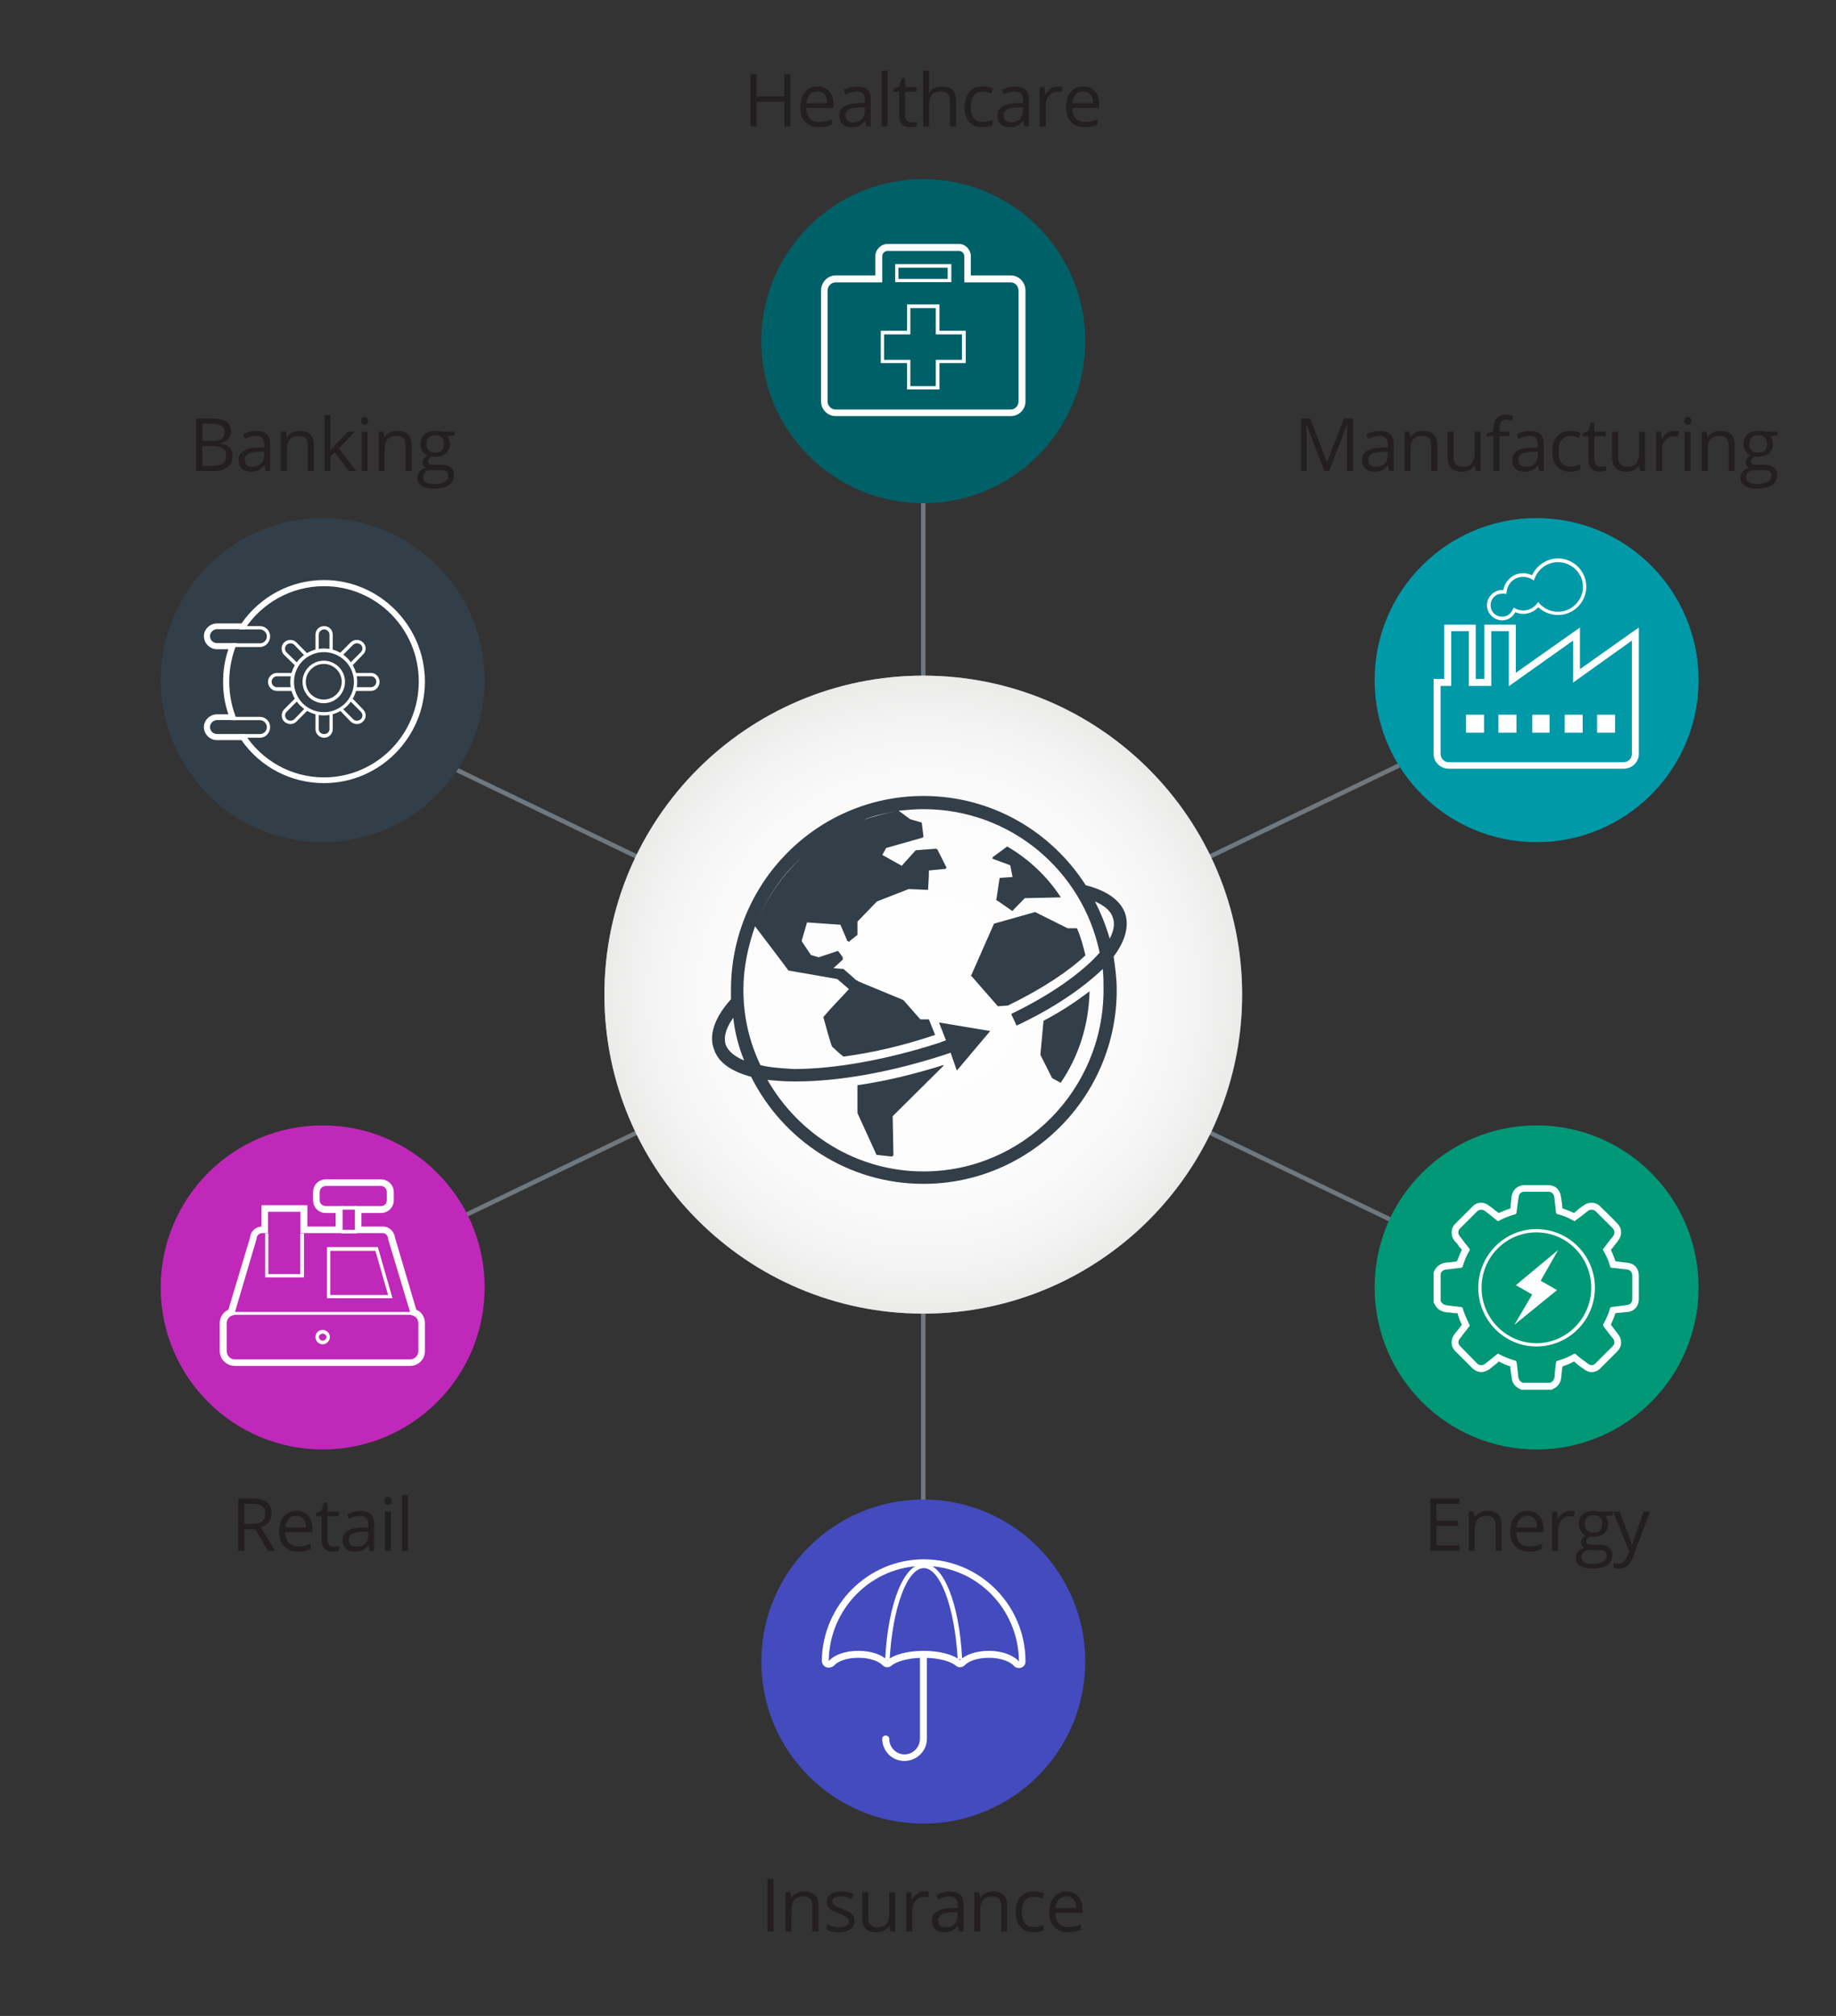 <?xml version="1.0" encoding="UTF-8"?>
<svg id="base_artwork" data-name="base artwork" xmlns="http://www.w3.org/2000/svg" xmlns:xlink="http://www.w3.org/1999/xlink" viewBox="0 0 410 450">
  <rect x="0" y="0" width="410" height="450" fill="#333333" stroke="none"/>
  <defs>
    <style>
      .cls-1, .cls-2, .cls-3, .cls-4, .cls-5, .cls-6, .cls-7, .cls-8, .cls-9 {
        stroke-width: 0px;
      }

      .cls-1, .cls-2, .cls-3, .cls-4, .cls-5, .cls-7, .cls-8, .cls-9 {
        fill-rule: evenodd;
      }

      .cls-1, .cls-10 {
        fill: #fff;
      }

      .cls-2 {
        fill: url(#radial-gradient);
        opacity: .5;
      }

      .cls-3 {
        fill: #323e48;
      }

      .cls-10 {
        stroke: #6f787f;
        stroke-miterlimit: 10;
      }

      .cls-4 {
        fill: #009877;
      }

      .cls-5 {
        fill: #c028b9;
      }

      .cls-6 {
        fill: #231f20;
      }

      .cls-7 {
        fill: #0099a8;
      }

      .cls-8 {
        fill: #434bbe;
      }

      .cls-9 {
        fill: #006068;
      }
    </style>
    <radialGradient id="radial-gradient" cx="206.175" cy="222.024" fx="206.175" fy="222.024" r="71.205" gradientUnits="userSpaceOnUse">
      <stop offset="0" stop-color="#fff"/>
      <stop offset=".466" stop-color="#fcfcfc"/>
      <stop offset=".687" stop-color="#f6f5f5"/>
      <stop offset=".856" stop-color="#eae9e8"/>
      <stop offset=".999" stop-color="#d9d8d6"/>
      <stop offset="1" stop-color="#d9d8d6"/>
    </radialGradient>
  </defs>
  <g>
    <line class="cls-10" x1="206.175" y1="101.62" x2="206.175" y2="342.428"/>
    <line class="cls-10" x1="101.901" y1="171.822" x2="310.448" y2="272.226"/>
    <line class="cls-10" x1="101.901" y1="272.226" x2="312.399" y2="170.883"/>
  </g>
  <g>
    <path class="cls-6" d="M54.566,341.326v4.872h-1.362v-11.715h3.213c1.438,0,2.499.275,3.186.825.687.551,1.029,1.379,1.029,2.484,0,1.549-.785,2.596-2.355,3.141l3.181,5.265h-1.61l-2.836-4.872h-2.444ZM54.566,340.156h1.867c.961,0,1.666-.19,2.115-.572.448-.382.673-.955.673-1.719,0-.774-.229-1.333-.685-1.675-.457-.342-1.19-.513-2.2-.513h-1.771v4.479Z"/>
    <path class="cls-6" d="M66.529,346.358c-1.298,0-2.322-.396-3.073-1.186-.75-.791-1.125-1.889-1.125-3.293,0-1.416.348-2.54,1.045-3.374.697-.833,1.634-1.25,2.809-1.25,1.101,0,1.972.362,2.612,1.086s.962,1.679.962,2.864v.842h-6.05c.026,1.031.287,1.813.781,2.348s1.189.801,2.087.801c.945,0,1.881-.197,2.805-.593v1.187c-.47.202-.915.348-1.334.437-.42.088-.926.132-1.519.132ZM66.169,338.37c-.705,0-1.268.229-1.687.688-.42.46-.667,1.096-.741,1.907h4.591c0-.839-.187-1.48-.561-1.927s-.908-.669-1.603-.669Z"/>
    <path class="cls-6" d="M74.535,345.26c.234,0,.462-.018.681-.052.219-.035.393-.071.521-.108v1.018c-.144.069-.356.127-.637.172-.28.046-.533.068-.757.068-1.699,0-2.548-.895-2.548-2.685v-5.224h-1.259v-.642l1.259-.553.561-1.875h.77v2.035h2.548v1.034h-2.548v5.168c0,.529.125.935.376,1.218s.596.425,1.034.425Z"/>
    <path class="cls-6" d="M82.564,346.198l-.265-1.25h-.063c-.438.55-.875.923-1.311,1.118-.436.194-.979.292-1.63.292-.871,0-1.554-.225-2.048-.673-.494-.449-.741-1.087-.741-1.915,0-1.773,1.419-2.703,4.255-2.788l1.49-.049v-.545c0-.688-.148-1.197-.444-1.526-.297-.328-.771-.492-1.423-.492-.731,0-1.56.224-2.483.673l-.409-1.018c.434-.235.907-.419,1.423-.553s1.032-.2,1.551-.2c1.047,0,1.822.232,2.327.696.505.465.757,1.21.757,2.236v5.993h-.985ZM79.559,345.26c.828,0,1.479-.227,1.951-.681s.709-1.09.709-1.907v-.793l-1.33.056c-1.058.037-1.82.201-2.287.493-.468.291-.701.743-.701,1.357,0,.481.146.847.437,1.098.291.252.698.377,1.222.377Z"/>
    <path class="cls-6" d="M85.849,335.036c0-.304.075-.527.225-.669s.337-.212.561-.212c.214,0,.398.072.553.216.155.145.232.366.232.665,0,.3-.077.522-.232.67-.154.146-.339.22-.553.22-.224,0-.411-.073-.561-.22-.149-.147-.225-.37-.225-.67ZM87.291,346.198h-1.33v-8.782h1.33v8.782Z"/>
    <path class="cls-6" d="M91.113,346.198h-1.33v-12.468h1.33v12.468Z"/>
  </g>
  <g>
    <path class="cls-6" d="M171.367,431.16v-11.715h1.362v11.715h-1.362Z"/>
    <path class="cls-6" d="M181.424,431.16v-5.681c0-.716-.163-1.25-.489-1.603-.325-.353-.836-.529-1.53-.529-.919,0-1.592.248-2.019.745-.428.497-.642,1.317-.642,2.46v4.607h-1.33v-8.782h1.082l.216,1.202h.064c.272-.433.654-.768,1.146-1.006.491-.237,1.039-.356,1.643-.356,1.058,0,1.854.256,2.388.766s.802,1.326.802,2.447v5.729h-1.33Z"/>
    <path class="cls-6" d="M190.823,428.764c0,.817-.305,1.447-.913,1.891-.609.443-1.464.665-2.564.665-1.165,0-2.072-.185-2.725-.553v-1.234c.422.214.875.383,1.358.505.483.123.949.185,1.398.185.694,0,1.229-.11,1.603-.332s.561-.56.561-1.014c0-.342-.148-.635-.444-.878-.297-.243-.875-.53-1.735-.861-.816-.305-1.397-.57-1.742-.797-.345-.228-.602-.485-.77-.773s-.252-.633-.252-1.034c0-.715.291-1.28.873-1.694s1.381-.621,2.396-.621c.946,0,1.87.192,2.772.577l-.473,1.082c-.881-.363-1.68-.545-2.396-.545-.631,0-1.105.099-1.427.296-.32.198-.48.471-.48.817,0,.235.061.436.181.602.12.165.313.323.581.473.267.149.779.365,1.538.648,1.042.38,1.745.762,2.111,1.146.366.384.549.868.549,1.45Z"/>
    <path class="cls-6" d="M193.908,422.378v5.697c0,.716.163,1.25.489,1.603.325.353.836.529,1.53.529.918,0,1.59-.251,2.015-.754.425-.502.638-1.321.638-2.46v-4.615h1.33v8.782h-1.098l-.192-1.178h-.072c-.272.433-.65.764-1.134.993s-1.035.345-1.655.345c-1.068,0-1.868-.254-2.399-.761-.531-.508-.797-1.319-.797-2.437v-5.745h1.346Z"/>
    <path class="cls-6" d="M206.409,422.217c.39,0,.739.032,1.049.097l-.184,1.233c-.363-.08-.685-.12-.962-.12-.71,0-1.318.289-1.823.865-.504.577-.757,1.296-.757,2.155v4.712h-1.33v-8.782h1.098l.152,1.627h.064c.325-.571.718-1.013,1.178-1.322.459-.31.964-.465,1.515-.465Z"/>
    <path class="cls-6" d="M214.173,431.16l-.265-1.25h-.063c-.438.55-.875.923-1.311,1.118-.436.194-.979.292-1.63.292-.871,0-1.554-.225-2.048-.673-.494-.449-.741-1.087-.741-1.915,0-1.773,1.419-2.703,4.255-2.788l1.49-.049v-.545c0-.688-.148-1.197-.444-1.526-.297-.328-.771-.492-1.423-.492-.731,0-1.56.224-2.483.673l-.409-1.018c.434-.235.907-.419,1.423-.553s1.032-.2,1.551-.2c1.047,0,1.822.232,2.327.696.505.465.757,1.21.757,2.236v5.993h-.985ZM211.168,430.222c.828,0,1.479-.227,1.951-.681s.709-1.09.709-1.907v-.793l-1.33.056c-1.058.037-1.82.201-2.287.493-.468.291-.701.743-.701,1.357,0,.481.146.847.437,1.098.291.252.698.377,1.222.377Z"/>
    <path class="cls-6" d="M223.58,431.16v-5.681c0-.716-.163-1.25-.489-1.603-.325-.353-.836-.529-1.53-.529-.919,0-1.592.248-2.019.745-.428.497-.642,1.317-.642,2.46v4.607h-1.33v-8.782h1.082l.216,1.202h.064c.272-.433.654-.768,1.146-1.006.491-.237,1.039-.356,1.643-.356,1.058,0,1.854.256,2.388.766s.802,1.326.802,2.447v5.729h-1.33Z"/>
    <path class="cls-6" d="M230.823,431.32c-1.271,0-2.256-.392-2.953-1.174s-1.045-1.89-1.045-3.321c0-1.469.354-2.604,1.062-3.405.707-.802,1.716-1.202,3.024-1.202.422,0,.844.046,1.267.137.422.091.753.197.993.32l-.409,1.13c-.293-.117-.614-.215-.961-.293-.348-.077-.654-.116-.922-.116-1.784,0-2.676,1.138-2.676,3.414,0,1.079.218,1.906.653,2.483.435.577,1.08.865,1.935.865.731,0,1.482-.157,2.252-.473v1.178c-.588.305-1.328.457-2.22.457Z"/>
    <path class="cls-6" d="M238.508,431.32c-1.298,0-2.322-.396-3.073-1.186-.75-.791-1.125-1.889-1.125-3.293,0-1.416.348-2.54,1.045-3.374.697-.833,1.634-1.25,2.809-1.25,1.101,0,1.972.362,2.612,1.086s.962,1.679.962,2.864v.842h-6.05c.026,1.031.287,1.813.781,2.348s1.189.801,2.087.801c.945,0,1.881-.197,2.805-.593v1.187c-.47.202-.915.348-1.334.437-.42.088-.926.132-1.519.132ZM238.148,423.332c-.705,0-1.268.229-1.687.688-.42.46-.667,1.096-.741,1.907h4.591c0-.839-.187-1.48-.561-1.927s-.908-.669-1.603-.669Z"/>
  </g>
  <g>
    <path class="cls-6" d="M325.919,346.198h-6.53v-11.715h6.53v1.21h-5.168v3.774h4.855v1.202h-4.855v4.311h5.168v1.218Z"/>
    <path class="cls-6" d="M333.996,346.198v-5.681c0-.716-.163-1.25-.489-1.603-.325-.353-.836-.529-1.53-.529-.919,0-1.592.248-2.019.745-.428.497-.642,1.317-.642,2.46v4.607h-1.33v-8.782h1.082l.216,1.202h.064c.272-.433.654-.768,1.146-1.006.491-.237,1.039-.356,1.643-.356,1.058,0,1.854.256,2.388.766s.802,1.326.802,2.447v5.729h-1.33Z"/>
    <path class="cls-6" d="M341.441,346.358c-1.298,0-2.322-.396-3.073-1.186-.75-.791-1.125-1.889-1.125-3.293,0-1.416.348-2.54,1.045-3.374.697-.833,1.634-1.25,2.809-1.25,1.101,0,1.972.362,2.612,1.086s.962,1.679.962,2.864v.842h-6.05c.026,1.031.287,1.813.781,2.348s1.189.801,2.087.801c.945,0,1.881-.197,2.805-.593v1.187c-.47.202-.915.348-1.334.437-.42.088-.926.132-1.519.132ZM341.08,338.37c-.705,0-1.268.229-1.687.688-.42.46-.667,1.096-.741,1.907h4.591c0-.839-.187-1.48-.561-1.927s-.908-.669-1.603-.669Z"/>
    <path class="cls-6" d="M350.616,337.256c.39,0,.739.032,1.049.097l-.184,1.233c-.363-.08-.685-.12-.962-.12-.71,0-1.318.289-1.823.865-.504.577-.757,1.296-.757,2.155v4.712h-1.33v-8.782h1.098l.152,1.627h.064c.325-.571.718-1.013,1.178-1.322.459-.31.964-.465,1.515-.465Z"/>
    <path class="cls-6" d="M360.167,337.416v.842l-1.627.192c.149.187.283.432.401.733.117.302.176.642.176,1.021,0,.859-.294,1.546-.881,2.059-.588.513-1.395.77-2.42.77-.262,0-.508-.021-.737-.064-.566.3-.85.676-.85,1.13,0,.24.099.418.297.533.197.115.536.172,1.018.172h1.554c.951,0,1.682.2,2.192.602.51.4.765.982.765,1.746,0,.973-.39,1.714-1.17,2.224-.78.511-1.918.766-3.413.766-1.148,0-2.034-.214-2.656-.642-.622-.427-.934-1.03-.934-1.811,0-.534.171-.996.513-1.386.342-.391.822-.654,1.442-.794-.225-.101-.413-.259-.564-.473-.152-.213-.229-.462-.229-.745,0-.32.085-.601.256-.841s.441-.473.81-.697c-.454-.188-.824-.505-1.109-.954-.286-.448-.429-.961-.429-1.538,0-.961.288-1.702.865-2.224.577-.521,1.394-.781,2.451-.781.46,0,.874.054,1.242.16h3.037ZM353.164,347.673c0,.476.2.836.601,1.081.4.246.975.369,1.723.369,1.116,0,1.943-.167,2.48-.501.536-.334.805-.786.805-1.358,0-.476-.146-.805-.44-.989s-.847-.276-1.658-.276h-1.595c-.604,0-1.074.145-1.41.433-.337.288-.505.702-.505,1.242ZM353.885,340.228c0,.614.174,1.079.521,1.395.347.315.83.473,1.45.473,1.298,0,1.946-.63,1.946-1.891,0-1.319-.656-1.979-1.971-1.979-.625,0-1.105.168-1.442.505-.336.337-.505.836-.505,1.498Z"/>
    <path class="cls-6" d="M360.247,337.416h1.427l1.923,5.008c.422,1.144.684,1.969.785,2.477h.064c.069-.272.215-.738.437-1.398.222-.659.946-2.688,2.176-6.086h1.426l-3.773,10c-.374.988-.812,1.689-1.311,2.104s-1.112.621-1.839.621c-.406,0-.807-.046-1.202-.137v-1.065c.294.064.622.097.985.097.914,0,1.565-.514,1.956-1.539l.488-1.25-3.542-8.83Z"/>
  </g>
  <g>
    <path class="cls-6" d="M43.823,93.41h3.31c1.555,0,2.679.232,3.373.697s1.042,1.199,1.042,2.204c0,.694-.194,1.268-.581,1.719-.388.452-.952.744-1.694.877v.08c1.778.305,2.668,1.239,2.668,2.804,0,1.047-.354,1.865-1.062,2.452-.708.587-1.697.881-2.969.881h-4.087v-11.714ZM45.186,98.426h2.243c.962,0,1.653-.151,2.076-.453.422-.302.633-.811.633-1.526,0-.657-.235-1.131-.705-1.422-.471-.291-1.218-.437-2.244-.437h-2.003v3.838ZM45.186,99.58v4.383h2.444c.945,0,1.657-.183,2.135-.549.479-.366.718-.938.718-1.718,0-.727-.245-1.261-.733-1.603-.489-.342-1.232-.513-2.231-.513h-2.332Z"/>
    <path class="cls-6" d="M59.328,105.125l-.265-1.25h-.063c-.438.55-.875.923-1.311,1.118s-.979.292-1.63.292c-.871,0-1.554-.224-2.048-.673s-.741-1.087-.741-1.915c0-1.773,1.419-2.703,4.255-2.789l1.49-.048v-.545c0-.689-.148-1.198-.444-1.526-.297-.329-.771-.493-1.423-.493-.731,0-1.56.225-2.483.673l-.409-1.018c.434-.235.907-.419,1.423-.553.516-.134,1.032-.201,1.551-.201,1.047,0,1.822.232,2.327.697s.757,1.21.757,2.235v5.994h-.985ZM56.323,104.187c.828,0,1.479-.227,1.951-.681s.709-1.09.709-1.907v-.793l-1.33.056c-1.058.038-1.82.202-2.287.493-.468.291-.701.744-.701,1.358,0,.48.146.847.437,1.098s.698.376,1.222.376Z"/>
    <path class="cls-6" d="M68.736,105.125v-5.681c0-.716-.163-1.25-.489-1.603-.325-.353-.836-.529-1.53-.529-.919,0-1.592.249-2.019.745-.428.497-.642,1.317-.642,2.46v4.607h-1.33v-8.782h1.082l.216,1.202h.064c.272-.433.654-.768,1.146-1.005s1.039-.357,1.643-.357c1.058,0,1.854.255,2.388.766.534.51.802,1.326.802,2.448v5.729h-1.33Z"/>
    <path class="cls-6" d="M73.784,100.63c.229-.326.579-.753,1.05-1.282l2.836-3.004h1.579l-3.559,3.742,3.807,5.04h-1.61l-3.102-4.15-1.001.865v3.285h-1.314v-12.468h1.314v6.61c0,.294-.021.748-.064,1.362h.064Z"/>
    <path class="cls-6" d="M80.643,93.963c0-.305.075-.527.225-.669s.337-.212.561-.212c.214,0,.398.072.553.216.155.144.232.366.232.665s-.077.522-.232.669c-.154.147-.339.22-.553.22-.224,0-.411-.073-.561-.22s-.225-.37-.225-.669ZM82.085,105.125h-1.33v-8.782h1.33v8.782Z"/>
    <path class="cls-6" d="M90.587,105.125v-5.681c0-.716-.163-1.25-.489-1.603-.325-.353-.836-.529-1.53-.529-.919,0-1.592.249-2.019.745-.428.497-.642,1.317-.642,2.46v4.607h-1.33v-8.782h1.082l.216,1.202h.064c.272-.433.654-.768,1.146-1.005s1.039-.357,1.643-.357c1.058,0,1.854.255,2.388.766.534.51.802,1.326.802,2.448v5.729h-1.33Z"/>
    <path class="cls-6" d="M101.509,96.343v.841l-1.627.192c.149.187.283.431.401.733.117.302.176.643.176,1.021,0,.86-.294,1.546-.881,2.06-.588.513-1.395.769-2.42.769-.262,0-.508-.021-.737-.064-.566.299-.85.676-.85,1.13,0,.24.099.418.297.533.197.115.536.172,1.018.172h1.554c.951,0,1.682.2,2.192.601.51.401.765.983.765,1.747,0,.972-.39,1.713-1.17,2.224-.78.51-1.918.765-3.413.765-1.148,0-2.034-.214-2.656-.641s-.934-1.031-.934-1.811c0-.534.171-.996.513-1.386.342-.39.822-.654,1.442-.793-.225-.102-.413-.259-.564-.473-.152-.214-.229-.462-.229-.746,0-.32.085-.601.256-.841.171-.24.441-.473.81-.697-.454-.187-.824-.505-1.109-.954-.286-.449-.429-.961-.429-1.539,0-.961.288-1.703.865-2.224.577-.521,1.394-.781,2.451-.781.46,0,.874.054,1.242.161h3.037ZM94.506,106.599c0,.476.2.836.601,1.082.4.246.975.369,1.723.369,1.116,0,1.943-.167,2.48-.501.536-.334.805-.787.805-1.358,0-.476-.146-.806-.44-.99-.294-.185-.847-.276-1.658-.276h-1.595c-.604,0-1.074.144-1.41.433-.337.289-.505.702-.505,1.242ZM95.227,99.155c0,.614.174,1.079.521,1.394.347.315.83.473,1.45.473,1.298,0,1.946-.63,1.946-1.891,0-1.319-.656-1.979-1.971-1.979-.625,0-1.105.168-1.442.505-.336.336-.505.836-.505,1.499Z"/>
  </g>
  <g>
    <path class="cls-6" d="M295.722,105.125l-3.975-10.384h-.063c.074.823.111,1.8.111,2.933v7.452h-1.258v-11.714h2.052l3.71,9.663h.063l3.742-9.663h2.035v11.714h-1.362v-7.548c0-.865.037-1.806.112-2.821h-.064l-4.006,10.369h-1.098Z"/>
    <path class="cls-6" d="M310.225,105.125l-.265-1.25h-.063c-.438.55-.875.923-1.311,1.118s-.979.292-1.63.292c-.871,0-1.554-.224-2.048-.673s-.741-1.087-.741-1.915c0-1.773,1.419-2.703,4.255-2.789l1.49-.048v-.545c0-.689-.148-1.198-.444-1.526-.297-.329-.771-.493-1.423-.493-.731,0-1.56.225-2.483.673l-.409-1.018c.434-.235.907-.419,1.423-.553.516-.134,1.032-.201,1.551-.201,1.047,0,1.822.232,2.327.697s.757,1.21.757,2.235v5.994h-.985ZM307.22,104.187c.828,0,1.479-.227,1.951-.681s.709-1.09.709-1.907v-.793l-1.33.056c-1.058.038-1.82.202-2.287.493-.468.291-.701.744-.701,1.358,0,.48.146.847.437,1.098s.698.376,1.222.376Z"/>
    <path class="cls-6" d="M319.632,105.125v-5.681c0-.716-.163-1.25-.489-1.603-.325-.353-.836-.529-1.53-.529-.919,0-1.592.249-2.019.745-.428.497-.642,1.317-.642,2.46v4.607h-1.33v-8.782h1.082l.216,1.202h.064c.272-.433.654-.768,1.146-1.005s1.039-.357,1.643-.357c1.058,0,1.854.255,2.388.766.534.51.802,1.326.802,2.448v5.729h-1.33Z"/>
    <path class="cls-6" d="M324.616,96.343v5.697c0,.716.163,1.25.489,1.603.325.353.836.529,1.53.529.918,0,1.59-.251,2.015-.753.425-.502.638-1.322.638-2.46v-4.615h1.33v8.782h-1.098l-.192-1.178h-.072c-.272.433-.65.764-1.134.994-.483.229-1.035.344-1.655.344-1.068,0-1.868-.253-2.399-.761-.531-.507-.797-1.319-.797-2.436v-5.745h1.346Z"/>
    <path class="cls-6" d="M337.068,97.377h-2.235v7.748h-1.33v-7.748h-1.57v-.601l1.57-.481v-.489c0-2.158.942-3.237,2.828-3.237.465,0,1.01.093,1.635.28l-.345,1.065c-.513-.166-.95-.248-1.313-.248-.502,0-.873.167-1.114.5-.24.334-.36.87-.36,1.607v.569h2.235v1.034Z"/>
    <path class="cls-6" d="M343.743,105.125l-.265-1.25h-.063c-.438.55-.875.923-1.311,1.118s-.979.292-1.63.292c-.871,0-1.554-.224-2.048-.673s-.741-1.087-.741-1.915c0-1.773,1.419-2.703,4.255-2.789l1.49-.048v-.545c0-.689-.148-1.198-.444-1.526-.297-.329-.771-.493-1.423-.493-.731,0-1.56.225-2.483.673l-.409-1.018c.434-.235.907-.419,1.423-.553.516-.134,1.032-.201,1.551-.201,1.047,0,1.822.232,2.327.697s.757,1.21.757,2.235v5.994h-.985ZM340.738,104.187c.828,0,1.479-.227,1.951-.681s.709-1.09.709-1.907v-.793l-1.33.056c-1.058.038-1.82.202-2.287.493-.468.291-.701.744-.701,1.358,0,.48.146.847.437,1.098s.698.376,1.222.376Z"/>
    <path class="cls-6" d="M350.651,105.285c-1.271,0-2.256-.391-2.953-1.174-.697-.782-1.045-1.89-1.045-3.321,0-1.469.354-2.604,1.062-3.405.707-.801,1.716-1.202,3.024-1.202.422,0,.844.046,1.267.136.422.091.753.198.993.321l-.409,1.13c-.293-.118-.614-.215-.961-.292-.348-.078-.654-.116-.922-.116-1.784,0-2.676,1.138-2.676,3.413,0,1.079.218,1.907.653,2.484.435.577,1.08.866,1.935.866.731,0,1.482-.158,2.252-.473v1.178c-.588.304-1.328.457-2.22.457Z"/>
    <path class="cls-6" d="M357.461,104.187c.234,0,.462-.017.681-.052.219-.035.393-.071.521-.108v1.018c-.144.069-.356.127-.637.172s-.533.068-.757.068c-1.699,0-2.548-.895-2.548-2.684v-5.224h-1.259v-.641l1.259-.553.561-1.875h.77v2.035h2.548v1.034h-2.548v5.168c0,.529.125.935.376,1.218.251.283.596.425,1.034.425Z"/>
    <path class="cls-6" d="M361.339,96.343v5.697c0,.716.163,1.25.489,1.603.325.353.836.529,1.53.529.918,0,1.59-.251,2.015-.753.425-.502.638-1.322.638-2.46v-4.615h1.33v8.782h-1.098l-.192-1.178h-.072c-.272.433-.65.764-1.134.994-.483.229-1.035.344-1.655.344-1.068,0-1.868-.253-2.399-.761-.531-.507-.797-1.319-.797-2.436v-5.745h1.346Z"/>
    <path class="cls-6" d="M373.84,96.182c.39,0,.739.032,1.049.096l-.184,1.234c-.363-.081-.685-.121-.962-.121-.71,0-1.318.289-1.823.866-.504.577-.757,1.295-.757,2.155v4.711h-1.33v-8.782h1.098l.152,1.626h.064c.325-.572.718-1.012,1.178-1.322.459-.31.964-.465,1.515-.465Z"/>
    <path class="cls-6" d="M376.091,93.963c0-.305.075-.527.225-.669s.337-.212.561-.212c.214,0,.398.072.553.216.155.144.232.366.232.665s-.077.522-.232.669c-.154.147-.339.22-.553.22-.224,0-.411-.073-.561-.22s-.225-.37-.225-.669ZM377.533,105.125h-1.33v-8.782h1.33v8.782Z"/>
    <path class="cls-6" d="M386.035,105.125v-5.681c0-.716-.163-1.25-.489-1.603-.325-.353-.836-.529-1.53-.529-.919,0-1.592.249-2.019.745-.428.497-.642,1.317-.642,2.46v4.607h-1.33v-8.782h1.082l.216,1.202h.064c.272-.433.654-.768,1.146-1.005s1.039-.357,1.643-.357c1.058,0,1.854.255,2.388.766.534.51.802,1.326.802,2.448v5.729h-1.33Z"/>
    <path class="cls-6" d="M396.957,96.343v.841l-1.627.192c.149.187.283.431.401.733.117.302.176.643.176,1.021,0,.86-.294,1.546-.881,2.06-.588.513-1.395.769-2.42.769-.262,0-.508-.021-.737-.064-.566.299-.85.676-.85,1.13,0,.24.099.418.297.533.197.115.536.172,1.018.172h1.554c.951,0,1.682.2,2.192.601.51.401.765.983.765,1.747,0,.972-.39,1.713-1.17,2.224-.78.51-1.918.765-3.413.765-1.148,0-2.034-.214-2.656-.641s-.934-1.031-.934-1.811c0-.534.171-.996.513-1.386.342-.39.822-.654,1.442-.793-.225-.102-.413-.259-.564-.473-.152-.214-.229-.462-.229-.746,0-.32.085-.601.256-.841.171-.24.441-.473.81-.697-.454-.187-.824-.505-1.109-.954-.286-.449-.429-.961-.429-1.539,0-.961.288-1.703.865-2.224.577-.521,1.394-.781,2.451-.781.46,0,.874.054,1.242.161h3.037ZM389.954,106.599c0,.476.2.836.601,1.082.4.246.975.369,1.723.369,1.116,0,1.943-.167,2.48-.501.536-.334.805-.787.805-1.358,0-.476-.146-.806-.44-.99-.294-.185-.847-.276-1.658-.276h-1.595c-.604,0-1.074.144-1.41.433-.337.289-.505.702-.505,1.242ZM390.675,99.155c0,.614.174,1.079.521,1.394.347.315.83.473,1.45.473,1.298,0,1.946-.63,1.946-1.891,0-1.319-.656-1.979-1.971-1.979-.625,0-1.105.168-1.442.505-.336.336-.505.836-.505,1.499Z"/>
  </g>
  <g>
    <path class="cls-6" d="M176.507,28.246h-1.362v-5.513h-6.17v5.513h-1.362v-11.714h1.362v4.984h6.17v-4.984h1.362v11.714Z"/>
    <path class="cls-6" d="M182.902,28.406c-1.298,0-2.322-.395-3.073-1.186-.75-.791-1.125-1.889-1.125-3.293,0-1.416.348-2.54,1.045-3.374.697-.833,1.634-1.25,2.809-1.25,1.101,0,1.972.362,2.612,1.086.641.724.962,1.679.962,2.865v.841h-6.05c.026,1.031.287,1.813.781,2.348s1.189.801,2.087.801c.945,0,1.881-.198,2.805-.593v1.186c-.47.203-.915.349-1.334.437-.42.088-.926.132-1.519.132ZM182.541,20.417c-.705,0-1.268.23-1.687.689-.42.459-.667,1.095-.741,1.907h4.591c0-.838-.187-1.481-.561-1.927-.374-.446-.908-.669-1.603-.669Z"/>
    <path class="cls-6" d="M193.471,28.246l-.265-1.25h-.063c-.438.55-.875.923-1.311,1.118s-.979.292-1.63.292c-.871,0-1.554-.224-2.048-.673s-.741-1.087-.741-1.915c0-1.773,1.419-2.703,4.255-2.789l1.49-.048v-.545c0-.689-.148-1.198-.444-1.526-.297-.329-.771-.493-1.423-.493-.731,0-1.56.225-2.483.673l-.409-1.018c.434-.235.907-.419,1.423-.553.516-.134,1.032-.201,1.551-.201,1.047,0,1.822.232,2.327.697s.757,1.21.757,2.235v5.994h-.985ZM190.466,27.308c.828,0,1.479-.227,1.951-.681s.709-1.09.709-1.907v-.793l-1.33.056c-1.058.038-1.82.202-2.287.493-.468.291-.701.744-.701,1.358,0,.48.146.847.437,1.098s.698.376,1.222.376Z"/>
    <path class="cls-6" d="M198.198,28.246h-1.33v-12.468h1.33v12.468Z"/>
    <path class="cls-6" d="M203.527,27.308c.234,0,.462-.017.681-.052.219-.035.393-.071.521-.108v1.018c-.144.069-.356.127-.637.172s-.533.068-.757.068c-1.699,0-2.548-.895-2.548-2.684v-5.224h-1.259v-.641l1.259-.553.561-1.875h.77v2.035h2.548v1.034h-2.548v5.168c0,.529.125.935.376,1.218.251.283.596.425,1.034.425Z"/>
    <path class="cls-6" d="M212.165,28.246v-5.681c0-.716-.163-1.25-.489-1.603-.325-.353-.836-.529-1.53-.529-.924,0-1.599.251-2.023.753-.424.502-.637,1.325-.637,2.468v4.591h-1.33v-12.468h1.33v3.774c0,.454-.021.831-.064,1.13h.081c.261-.422.634-.754,1.117-.998s1.035-.365,1.654-.365c1.074,0,1.88.255,2.416.765.537.51.806,1.321.806,2.432v5.729h-1.33Z"/>
    <path class="cls-6" d="M219.409,28.406c-1.271,0-2.256-.391-2.953-1.174-.697-.782-1.045-1.89-1.045-3.321,0-1.469.354-2.604,1.062-3.405.707-.801,1.716-1.202,3.024-1.202.422,0,.844.046,1.267.136.422.091.753.198.993.321l-.409,1.13c-.293-.118-.614-.215-.961-.292-.348-.078-.654-.116-.922-.116-1.784,0-2.676,1.138-2.676,3.413,0,1.079.218,1.907.653,2.484.435.577,1.08.866,1.935.866.731,0,1.482-.158,2.252-.473v1.178c-.588.304-1.328.457-2.22.457Z"/>
    <path class="cls-6" d="M228.783,28.246l-.265-1.25h-.063c-.438.55-.875.923-1.311,1.118s-.979.292-1.63.292c-.871,0-1.554-.224-2.048-.673s-.741-1.087-.741-1.915c0-1.773,1.419-2.703,4.255-2.789l1.49-.048v-.545c0-.689-.148-1.198-.444-1.526-.297-.329-.771-.493-1.423-.493-.731,0-1.56.225-2.483.673l-.409-1.018c.434-.235.907-.419,1.423-.553.516-.134,1.032-.201,1.551-.201,1.047,0,1.822.232,2.327.697s.757,1.21.757,2.235v5.994h-.985ZM225.778,27.308c.828,0,1.479-.227,1.951-.681s.709-1.09.709-1.907v-.793l-1.33.056c-1.058.038-1.82.202-2.287.493-.468.291-.701.744-.701,1.358,0,.48.146.847.437,1.098s.698.376,1.222.376Z"/>
    <path class="cls-6" d="M236.188,19.303c.39,0,.739.032,1.049.096l-.184,1.234c-.363-.081-.685-.121-.962-.121-.71,0-1.318.289-1.823.866-.504.577-.757,1.295-.757,2.155v4.711h-1.33v-8.782h1.098l.152,1.626h.064c.325-.572.718-1.012,1.178-1.322.459-.31.964-.465,1.515-.465Z"/>
    <path class="cls-6" d="M242.261,28.406c-1.298,0-2.322-.395-3.073-1.186-.75-.791-1.125-1.889-1.125-3.293,0-1.416.348-2.54,1.045-3.374.697-.833,1.634-1.25,2.809-1.25,1.101,0,1.972.362,2.612,1.086.641.724.962,1.679.962,2.865v.841h-6.05c.026,1.031.287,1.813.781,2.348s1.189.801,2.087.801c.945,0,1.881-.198,2.805-.593v1.186c-.47.203-.915.349-1.334.437-.42.088-.926.132-1.519.132ZM241.901,20.417c-.705,0-1.268.23-1.687.689-.42.459-.667,1.095-.741,1.907h4.591c0-.838-.187-1.481-.561-1.927-.374-.446-.908-.669-1.603-.669Z"/>
  </g>
  <g>
    <path class="cls-5" d="M35.887,287.383c0-19.976,16.194-36.171,36.171-36.171s36.171,16.194,36.171,36.171-16.194,36.171-36.171,36.171-36.171-16.194-36.171-36.171h0Z"/>
    <path class="cls-1" d="M83.829,279.211l2.834,9.861h-12.916v-9.861h10.082ZM84.378,278.38h-11.356v11.414h14.629l-.264-.918-2.834-9.861-.176-.634h0Z"/>
    <polygon class="cls-1" points="76.237 274.522 79.613 274.522 79.613 275.326 76.237 275.326 76.237 274.522 76.237 274.522"/>
    <polygon class="cls-1" points="76.237 269.217 79.613 269.217 79.613 270.021 76.237 270.021 76.237 269.217 76.237 269.217"/>
    <polygon class="cls-1" points="51.641 292.848 92.152 292.848 92.152 293.492 51.641 293.492 51.641 292.848 51.641 292.848"/>
    <path class="cls-1" d="M72.058,300.083c-.946,0-1.608-.735-1.608-1.654,0-.827.662-1.562,1.608-1.562.851,0,1.608.735,1.608,1.562,0,.919-.757,1.654-1.608,1.654h0ZM72.058,297.694c-.473,0-.851.367-.851.735,0,.459.378.827.851.827s.851-.367.851-.827c0-.367-.378-.735-.851-.735h0Z"/>
    <polygon class="cls-1" points="67.878 285.132 59.197 285.132 59.197 275.326 59.917 275.326 59.917 284.408 67.049 284.408 67.049 275.326 67.878 275.326 67.878 285.132 67.878 285.132 67.878 285.132"/>
    <path class="cls-1" d="M85.1,264.733c.732,0,1.28.641,1.28,1.373v1.83c0,.732-.549,1.281-1.28,1.281h-5.853v6.04h6.219c.64,0,1.189.549,1.189,1.281l5.121,17.021c.914.092,1.646.824,1.646,1.83v6.223c0,1.007-.823,1.83-1.829,1.83h-39.14c-1.006,0-1.829-.824-1.829-1.83v-6.223c0-1.007.732-1.739,1.646-1.83l5.03-17.021c0-.732.549-1.281,1.28-1.281h1.28v-4.758h7.224v4.758h9.419v-6.04h-3.749c-.732,0-1.372-.549-1.372-1.281v-1.83c0-.732.64-1.373,1.372-1.373h12.346M85.1,263.269h-12.346c-1.646,0-2.835,1.281-2.835,2.837v1.83c0,1.556,1.189,2.837,2.835,2.837h2.195v3.02h-6.31v-4.758h-10.242v4.758c-1.372.092-2.469,1.098-2.561,2.471l-4.847,16.105c-1.097.458-1.92,1.647-1.92,3.02v6.223c0,1.83,1.555,3.294,3.384,3.294h39.14c1.829,0,3.292-1.464,3.292-3.294v-6.223c0-1.373-.732-2.562-1.92-3.02l-4.755-16.105c-.183-1.373-1.28-2.471-2.743-2.471h-4.755v-3.02h4.39c1.555,0,2.835-1.281,2.835-2.837v-1.83c0-1.556-1.28-2.837-2.835-2.837h0Z"/>
  </g>
  <g>
    <path class="cls-9" d="M170.004,76.157c0-19.976,16.194-36.171,36.171-36.171s36.171,16.194,36.171,36.171-16.194,36.171-36.171,36.171-36.171-16.194-36.171-36.171h0Z"/>
    <path class="cls-1" d="M214.148,56.006c.638,0,1.185.548,1.185,1.186v5.841h10.389c.911,0,1.731.821,1.731,1.825v24.732c0,1.004-.82,1.825-1.731,1.825h-39.094c-1.002,0-1.823-.821-1.823-1.825v-24.732c0-1.004.82-1.825,1.823-1.825h10.389v-5.841c0-.639.547-1.186,1.185-1.186h15.947M214.148,54.455h-15.947c-1.458,0-2.734,1.278-2.734,2.738v4.289h-8.839c-1.823,0-3.281,1.551-3.281,3.377v24.732c0,1.825,1.458,3.285,3.281,3.285h39.094c1.823,0,3.281-1.46,3.281-3.285v-24.732c0-1.825-1.458-3.377-3.281-3.377h-8.931v-4.289c0-1.46-1.185-2.738-2.643-2.738h0Z"/>
    <path class="cls-1" d="M212.444,62.975h-12.539v-4.019h12.539v4.019h0ZM200.635,62.262h10.991v-2.506h-10.991v2.506h0Z"/>
    <path class="cls-1" d="M209.794,86.928h-7.238v-5.873h-5.866v-7.224h5.866v-5.873h7.238v5.873h5.866v7.224h-5.866v5.873h0ZM203.286,86.197h5.689v-5.873h5.844v-5.673h-5.844v-5.873h-5.689v5.873h-5.866v5.673h5.866v5.873h0Z"/>
  </g>
  <g>
    <path class="cls-3" d="M35.887,151.822c0-19.976,16.194-36.171,36.171-36.171s36.171,16.194,36.171,36.171-16.194,36.171-36.171,36.171-36.171-16.194-36.171-36.171h0Z"/>
    <path class="cls-1" d="M72.345,145.569c3.669,0,6.696,3.008,6.696,6.655,0,3.738-3.027,6.746-6.696,6.746-3.761,0-6.696-3.008-6.696-6.746,0-3.646,2.935-6.655,6.696-6.655M72.345,144.749c-4.127,0-7.521,3.373-7.521,7.475s3.394,7.475,7.521,7.475,7.429-3.373,7.429-7.475-3.302-7.475-7.429-7.475h0Z"/>
    <path class="cls-1" d="M72.299,148.204c2.189,0,4.013,1.807,4.013,3.975,0,2.258-1.824,3.975-4.013,3.975s-4.013-1.716-4.013-3.975c0-2.168,1.824-3.975,4.013-3.975M72.299,147.482c-2.645,0-4.742,2.168-4.742,4.697,0,2.62,2.098,4.788,4.742,4.788s4.742-2.168,4.742-4.788c0-2.529-2.098-4.697-4.742-4.697h0Z"/>
    <path class="cls-1" d="M72.379,164.683c-1.102,0-1.929-.908-1.929-1.906v-3.721h.735v3.721c0,.635.551,1.089,1.194,1.089s1.194-.454,1.194-1.089v-3.63h.735v3.63c0,.998-.827,1.906-1.929,1.906h0Z"/>
    <path class="cls-1" d="M74.308,145.392h-.735v-3.721c0-.635-.551-1.18-1.194-1.18s-1.194.545-1.194,1.18v3.721h-.735v-3.721c0-1.089.827-1.906,1.929-1.906s1.929.817,1.929,1.906v3.721h0Z"/>
    <path class="cls-1" d="M65.467,154.233h-3.63c-1.089,0-1.997-.935-1.997-2.056,0-1.028.908-1.963,1.997-1.963h3.63v.748h-3.63c-.635,0-1.18.561-1.18,1.215s.544,1.215,1.18,1.215h3.63v.841h0Z"/>
    <path class="cls-1" d="M82.852,154.233h-3.721v-.841h3.721c.635,0,1.18-.561,1.18-1.215s-.544-1.215-1.18-1.215h-3.721v-.748h3.721c1.089,0,1.906.935,1.906,1.963,0,1.122-.817,2.056-1.906,2.056h0Z"/>
    <path class="cls-1" d="M66.097,148.768l-2.654-2.592c-.366-.37-.549-.833-.549-1.388,0-.555.183-1.018.549-1.388.824-.74,2.013-.74,2.745,0l2.654,2.684-.549.555-2.562-2.684c-.458-.463-1.281-.463-1.739,0-.458.463-.458,1.203,0,1.666l2.654,2.592-.549.555h0Z"/>
    <path class="cls-1" d="M79.676,161.628c-.456,0-.912-.183-1.368-.549l-2.553-2.654.456-.549,2.644,2.654c.456.458,1.185.458,1.732,0,.456-.458.456-1.19,0-1.647l-2.644-2.654.547-.549,2.553,2.654c.821.732.821,2.013,0,2.745-.365.366-.821.549-1.368.549h0Z"/>
    <path class="cls-1" d="M78.49,148.768l-.547-.547,2.644-2.644c.456-.456.456-1.185,0-1.641-.547-.456-1.276-.456-1.732,0l-2.553,2.553-.547-.547,2.553-2.553c.729-.729,2.006-.729,2.735,0,.821.729.821,2.006,0,2.735l-2.553,2.644h0Z"/>
    <path class="cls-1" d="M64.831,161.628c-.456,0-.912-.183-1.368-.549-.729-.732-.729-2.013,0-2.745l2.644-2.654.547.549-2.644,2.654c-.456.458-.456,1.19,0,1.647.456.458,1.276.458,1.732,0l2.553-2.654.547.549-2.644,2.654c-.365.366-.821.549-1.368.549h0Z"/>
    <path class="cls-1" d="M58.038,144.427h-6.396v-.823h6.396c.822,0,1.553-.64,1.553-1.554,0-.823-.731-1.554-1.553-1.554h-4.569v-.731h4.569c1.279,0,2.284,1.006,2.284,2.285s-1.005,2.377-2.284,2.377h0Z"/>
    <path class="cls-1" d="M58.038,164.683h-4.569v-.823h4.569c.822,0,1.553-.64,1.553-1.554,0-.823-.731-1.554-1.553-1.554h-6.396v-.731h6.396c1.279,0,2.284,1.006,2.284,2.285s-1.005,2.377-2.284,2.377h0Z"/>
    <path class="cls-1" d="M72.353,130.848c11.677,0,21.164,9.505,21.164,21.296s-9.487,21.387-21.164,21.387c-7.389,0-13.957-3.839-17.698-9.688h-6.203c-.821,0-1.551-.64-1.551-1.554,0-.823.73-1.554,1.551-1.554h4.47c-1.095-2.651-1.733-5.484-1.733-8.591,0-3.016.639-5.941,1.733-8.591h-4.47c-.821,0-1.551-.64-1.551-1.554,0-.823.73-1.554,1.551-1.554h6.203c3.74-5.758,10.308-9.597,17.698-9.597M72.353,129.477c-7.389,0-14.231,3.656-18.427,9.688h-5.473c-1.551,0-2.919,1.28-2.919,2.833,0,1.645,1.368,2.925,2.919,2.925h2.554c-.821,2.376-1.186,4.753-1.186,7.221,0,2.559.365,4.936,1.186,7.312h-2.554c-1.551,0-2.919,1.28-2.919,2.833,0,1.645,1.368,2.925,2.919,2.925h5.473c4.196,6.032,11.038,9.597,18.427,9.597,12.407,0,22.533-10.145,22.533-22.667,0-12.43-10.126-22.667-22.533-22.667h0Z"/>
  </g>
  <g>
    <path class="cls-7" d="M306.968,151.822c0-19.976,16.194-36.171,36.171-36.171s36.171,16.194,36.171,36.171-16.194,36.171-36.171,36.171-36.171-16.194-36.171-36.171h0Z"/>
    <polygon class="cls-1" points="349.408 159.538 353.427 159.538 353.427 163.557 349.408 163.557 349.408 159.538 349.408 159.538"/>
    <polygon class="cls-1" points="356.642 159.538 360.661 159.538 360.661 163.557 356.642 163.557 356.642 159.538 356.642 159.538"/>
    <polygon class="cls-1" points="342.174 159.538 346.032 159.538 346.032 163.557 342.174 163.557 342.174 159.538 342.174 159.538"/>
    <polygon class="cls-1" points="334.619 159.538 338.637 159.538 338.637 163.557 334.619 163.557 334.619 159.538 334.619 159.538"/>
    <polygon class="cls-1" points="327.384 159.538 331.403 159.538 331.403 163.557 327.384 163.557 327.384 159.538 327.384 159.538"/>
    <path class="cls-1" d="M335.438,138.479c-1.833,0-3.392-1.556-3.392-3.388s1.558-3.388,3.392-3.388h.275c.367-2.106,2.2-3.754,4.4-3.754.733,0,1.375.183,2.017.458,1.008-2.197,3.3-3.754,5.775-3.754,3.484,0,6.325,2.838,6.325,6.317s-2.842,6.317-6.325,6.317c-1.65,0-3.209-.641-4.4-1.74-1.283,1.373-3.3,1.923-5.134,1.099-.55,1.099-1.65,1.831-2.933,1.831h0ZM335.438,132.528c-1.467,0-2.567,1.099-2.567,2.564s1.1,2.564,2.567,2.564c1.1,0,2.017-.641,2.383-1.648l.183-.366.367.183c1.742.916,3.759.366,4.859-1.099l.275-.366.275.366c1.1,1.19,2.567,1.831,4.125,1.831,3.025,0,5.592-2.472,5.592-5.585,0-3.021-2.567-5.493-5.592-5.493-2.292,0-4.4,1.465-5.225,3.662l-.183.458-.367-.275c-.642-.366-1.283-.549-2.017-.549-1.925,0-3.575,1.465-3.667,3.479l-.092.366-.367-.092h-.55Z"/>
    <path class="cls-1" d="M336.943,140.901v12.205h.091l14.238-10.11v9.381l13.142-9.381v25.321c0,1.002-.821,1.822-1.825,1.822h-39.062c-1.004,0-1.825-.82-1.825-1.822v-15.211h2.373v-12.205h3.924v12.205h5.02v-12.205h3.924M338.495,139.444h-7.028v12.114h-1.917v-12.114h-7.028v12.114h-2.373v16.759c0,1.822,1.552,3.279,3.377,3.279h39.062c1.825,0,3.377-1.457,3.377-3.279v-28.235l-2.464,1.731-10.678,7.56v-9.29l-2.464,1.731-11.865,8.379v-10.748h0Z"/>
  </g>
  <g>
    <path class="cls-4" d="M306.968,287.383c0-19.976,16.194-36.171,36.171-36.171s36.171,16.194,36.171,36.171-16.194,36.171-36.171,36.171-36.171-16.194-36.171-36.171h0Z"/>
    <path class="cls-1" d="M343.093,275.094c6.762,0,12.245,5.497,12.245,12.369,0,6.78-5.483,12.369-12.245,12.369s-12.245-5.589-12.245-12.369c0-6.872,5.483-12.369,12.245-12.369M343.093,274.361c-7.128,0-12.976,5.864-12.976,13.102s5.848,13.102,12.976,13.102c7.219,0,13.067-5.864,13.067-13.102s-5.848-13.102-13.067-13.102h0Z"/>
    <path class="cls-1" d="M343.058,266.016h2.749c.641,0,1.191.457,1.283,1.187.092,1.096.275,2.283.367,3.378.092.274.092.365.367.457,1.283.274,2.474.822,3.574,1.461.092,0,.183.091.183.091.092,0,.183-.091.275-.183.916-.639,1.833-1.37,2.749-2.1.183-.183.55-.274.825-.274s.55.091.825.274c1.283,1.278,2.566,2.557,3.849,3.835.55.548.55,1.278.092,1.826-.733.913-1.466,1.826-2.108,2.739-.183.091-.183.183-.092.365.641,1.096,1.191,2.283,1.558,3.561,0,.274.183.365.367.365,1.191.091,2.291.274,3.39.365.733.091,1.191.639,1.191,1.37v5.296c0,.731-.458,1.187-1.191,1.278-1.1.183-2.291.274-3.39.457-.183,0-.367.091-.367.274-.367,1.278-.916,2.465-1.558,3.652,0,.091,0,.274.092.365.641.913,1.374,1.826,2.108,2.739.183.183.275.365.275.639.183.639-.275,1.004-.641,1.37-1.1,1.096-2.199,2.191-3.299,3.287-.367.457-.733.639-1.1.639s-.641-.183-1.008-.457c-.916-.639-1.741-1.278-2.566-2.009-.092-.091-.183-.091-.275-.091,0,0-.092,0-.183.091-1.1.639-2.291,1.096-3.482,1.461-.367.091-.367.183-.458.457-.092,1.004-.275,2.009-.275,3.013-.092.731-.367,1.187-1.008,1.461h-6.139c-.641-.274-.916-.73-1.008-1.461-.092-1.004-.183-2.009-.367-3.105,0-.183-.092-.274-.275-.365-1.283-.365-2.474-.822-3.665-1.461,0-.091-.092-.091-.092-.091-.092,0-.183,0-.275.091-.916.731-1.833,1.461-2.749,2.191-.275.183-.55.274-.825.274s-.641-.091-.916-.365c-1.283-1.278-2.474-2.557-3.757-3.835-.55-.548-.55-1.187-.092-1.735.733-.913,1.374-1.826,2.108-2.739.092-.091.092-.274,0-.365-.55-1.187-1.1-2.374-1.466-3.561,0-.274-.183-.365-.367-.365-1.008-.091-2.108-.274-3.115-.365-.641-.091-1.191-.365-1.466-1.004v-6.118c.275-.639.825-.913,1.466-.913,1.1-.091,2.108-.274,3.115-.365.183,0,.275-.091.367-.365.367-1.187.825-2.465,1.558-3.561,0-.183,0-.274-.092-.365-.733-.913-1.466-1.826-2.199-2.831-.367-.457-.367-1.187.092-1.644,1.283-1.278,2.566-2.557,3.849-3.835.275-.274.641-.365.916-.365s.641.091.916.365c.916.639,1.741,1.37,2.657,2.1.092,0,.183.091.275.091l.092-.091c1.191-.639,2.382-1.096,3.665-1.461.183-.091.275-.274.275-.457.183-1.187.275-2.283.458-3.378.092-.731.55-1.187,1.283-1.187h2.657M343.058,264.555h-2.657c-1.466,0-2.566,1.004-2.841,2.465-.092.913-.183,1.826-.275,2.739-.916.274-1.741.639-2.566,1.004-.275-.183-.55-.365-.825-.548-.367-.365-.825-.731-1.283-1.004-.55-.457-1.191-.731-1.833-.731-.733,0-1.466.274-2.016.913-1.283,1.278-2.566,2.557-3.849,3.835-.916.913-1.008,2.557-.183,3.652l.733.822c.275.457.641.913,1.008,1.278-.458.822-.733,1.644-1.1,2.557-.092,0-.275.091-.458.091-.641.091-1.191.183-1.833.183-1.649.183-2.382,1.096-2.749,1.826l-.183.365v6.757l.183.274c.367.822,1.1,1.735,2.749,1.918.55,0,1.191.091,1.741.183h.641c.275.913.55,1.735,1.008,2.557-.55.731-1.1,1.461-1.649,2.1-.916,1.187-.916,2.739.183,3.835l.641.639c1.008,1.004,2.108,2.1,3.115,3.105.55.548,1.283.913,2.016.913.641,0,1.283-.274,1.833-.639l1.008-.822c.367-.274.733-.548,1.1-.913.825.457,1.649.822,2.566,1.096v.457c.092.639.183,1.278.275,1.918.092,1.552,1.008,2.283,1.833,2.648l.275.183h6.872l.275-.183c.733-.274,1.741-1.096,1.833-2.648.092-.639.092-1.187.183-1.826.092-.183.092-.365.092-.548.916-.274,1.741-.639,2.566-1.096.641.548,1.283,1.096,2.016,1.552.641.548,1.283.822,1.924.822.825,0,1.558-.365,2.199-1.096,1.1-1.096,2.108-2.1,3.299-3.287.458-.457,1.374-1.37,1.008-2.831-.092-.457-.275-.822-.55-1.187-.367-.457-.733-1.004-1.1-1.461-.183-.274-.367-.457-.55-.731.367-.822.733-1.644,1.008-2.557.916-.091,1.833-.183,2.749-.274,1.558-.183,2.474-1.37,2.474-2.831v-5.296c0-1.552-.916-2.648-2.382-2.831-1.008-.091-1.924-.274-2.841-.365-.275-.913-.641-1.735-1.008-2.557.275-.274.458-.548.733-.913s.641-.731.916-1.187c.916-1.187.825-2.739-.183-3.744-1.283-1.37-2.657-2.648-3.94-3.926-.458-.457-1.1-.731-1.833-.731-.641,0-1.283.183-1.833.639l-.916.639c-.367.365-.825.73-1.191,1.004-.825-.365-1.649-.731-2.566-1.004-.092-.913-.183-1.826-.367-2.739-.183-1.461-1.283-2.465-2.749-2.465h-2.749Z"/>
    <polygon class="cls-1" points="338.155 295.742 347.698 287.978 344.048 285.883 347.961 279.023 338.507 286.875 342.157 288.971 338.155 295.742 338.155 295.742 338.155 295.742"/>
  </g>
  <g>
    <path class="cls-8" d="M170.011,370.901c0-19.976,16.194-36.171,36.171-36.171s36.171,16.194,36.171,36.171-16.194,36.171-36.171,36.171-36.171-16.194-36.171-36.171h0Z"/>
    <path class="cls-1" d="M206.307,349.539c11.717,0,21.145,9.527,21.237,21.343-1.19-1.374-3.753-2.382-6.682-2.382-2.838,0-5.218.824-6.499,2.107-1.465-1.282-4.577-2.107-8.147-2.107-3.478,0-6.591.824-8.055,2.107-1.282-1.282-3.662-2.107-6.499-2.107-2.929,0-5.401.916-6.591,2.29.092-11.725,9.612-21.252,21.237-21.252M206.307,348.073c-12.449,0-22.61,10.168-22.793,22.626,0,.641.458,1.282,1.007,1.466.183.092.366.092.549.092.458,0,.824-.183,1.19-.458.732-.916,2.746-1.74,5.401-1.74,2.746,0,4.668.824,5.401,1.649.275.275.641.458,1.098.458.275,0,.641-.092.915-.366,1.007-.824,3.478-1.74,7.14-1.74,3.753,0,6.225.916,7.232,1.74.275.275.641.366.915.366.458,0,.824-.183,1.098-.458.732-.824,2.655-1.649,5.401-1.649s4.76.916,5.492,1.74c.275.366.732.55,1.19.55.183,0,.366,0,.458-.092.641-.183,1.007-.733,1.007-1.374,0-12.641-10.252-22.809-22.701-22.809h0Z"/>
    <path class="cls-1" d="M198.662,370.579l-1.001-.091c.637-12.596,4.187-21.45,8.646-21.45,4.369,0,7.918,8.763,8.555,21.359h-1.001c-.637-11.592-3.913-20.355-7.554-20.355-3.731,0-7.008,8.854-7.645,20.538h0Z"/>
    <path class="cls-1" d="M201.956,393.086c-2.743,0-4.938-2.198-4.938-4.947,0-.458.366-.733.732-.733.457,0,.823.275.823.733,0,1.924,1.554,3.481,3.383,3.481,1.92,0,3.475-1.557,3.475-3.481v-18.504c0-.458.366-.824.732-.824.457,0,.823.366.823.824v18.504c0,2.748-2.286,4.947-5.029,4.947h0Z"/>
  </g>
  <path class="cls-1" d="M134.97,222.024c0-39.326,31.88-71.205,71.205-71.205s71.205,31.88,71.205,71.205-31.88,71.205-71.205,71.205-71.205-31.88-71.205-71.205h0Z"/>
  <path class="cls-2" d="M134.97,222.024c0-39.326,31.88-71.205,71.205-71.205s71.205,31.88,71.205,71.205-31.88,71.205-71.205,71.205-71.205-31.88-71.205-71.205h0Z"/>
  <g>
    <path class="cls-3" d="M251.285,203.998c-.693-2.078-2.773-4.849-8.84-6.407-7.627-11.949-20.973-19.915-36.226-19.915-23.746,0-42.986,19.395-42.986,43.293v2.078c-4.507,5.022-4.68,8.832-3.813,11.083.867,2.944,3.813,5.022,8.32,6.234,7.107,14.2,21.666,23.898,38.479,23.898,23.746,0,43.159-19.395,43.159-43.293,0-2.598-.347-5.022-.693-7.446,2.6-3.463,3.467-6.754,2.6-9.524h0ZM248.511,204.863c.52,1.385.173,2.944-.693,4.676-.867-2.944-1.907-5.542-3.293-8.312,1.907.866,3.467,1.905,3.987,3.637h0ZM179.006,191.356c-4.507,4.156-8.147,9.524-10.4,15.412,2.253-5.888,5.893-11.083,10.4-15.412h0ZM200.672,180.966c-2.773.519-5.373,1.212-7.973,2.078,2.6-1.039,5.2-1.559,7.973-2.078h0ZM192.699,183.044c-2.6.866-5.027,2.078-7.28,3.463,2.253-1.385,4.68-2.598,7.28-3.463h0ZM185.419,186.507c-2.253,1.385-4.333,2.944-6.413,4.849,2.08-1.905,4.16-3.463,6.413-4.849h0ZM162.02,233.09c-.52-1.905.347-3.983,1.733-5.888.347,3.29,1.213,6.58,2.427,9.524-2.08-.866-3.64-2.078-4.16-3.637h0ZM206.219,261.491c-14.906,0-27.906-8.312-34.839-20.434,1.733.173,3.813.346,5.893.346h.52c9.533,0,21.146-2.078,32.933-5.888.52-.173,1.04-.346,1.56-.519l1.387,3.983,7.453-8.832-11.44-1.905,1.56,3.983c-.52.173-1.04.346-1.387.519-11.786,3.81-23.4,5.888-32.586,5.888-2.947-.173-5.373-.346-7.453-.866-2.427-5.022-3.813-10.737-3.813-16.798,0-5.022,1.04-9.698,2.6-14.2,2.773,3.637,7.107,9.351,7.453,9.871l10.92,1.905,2.6,2.251c-1.56,1.732-3.987,4.156-5.72,6.234,1.733,6.407,1.907,6.581,2.08,6.754.173,0,1.04,1.039,2.427,2.078,6.413-.866,13.346-2.424,20.453-4.849l-1.387-3.463h-1.907l-3.813-4.329-10.053-4.156c-.173-.173-.347-.346-.347-.173h0l-2.947-2.598-2.253-.173,2.08-1.905v-.52l-.867-1.212c-.173-.173-.347-.346-.347-.173l-4.16,1.385-1.733-.519-2.08-3.117,1.213-4.156,7.453.52,1.56,3.637q.173,0,.347.173s.173,0,.173-.173l1.733-1.385v-2.944l4.333-4.502,7.107-2.771,3.987.173h.347v-.346c.173-2.424.173-3.463.173-3.983l3.64-.346s.173,0,.173-.173c.173,0,.173-.173,0-.346l-1.907-3.81s-.173-.173-.347-.173l-4.507.346-3.12,3.463-4.333-2.424.867-1.559,7.973-2.251c.173,0,.347-.173.347-.346l-.347-2.771c0-.173,0-.346-.173-.346l-2.427-.693-2.6-1.905c1.907-.173,3.64-.346,5.547-.346,19.413,0,35.533,13.681,39.346,32.037-3.813,4.329-10.746,9.351-19.76,13.681l1.213,2.598c8.493-3.983,14.906-8.485,19.24-12.642.173,1.559.173,3.117.173,4.676,0,22.339-18.026,40.522-40.213,40.522h0Z"/>
    <path class="cls-3" d="M191.48,242.238v6.232l4.191,9.175c0,.173.175.173.349.173l3.143.346h0s.175,0,.175-.173c.175,0,.175-.173.175-.173l-.175-8.655,11.35-11.252v-.173c-6.635,2.077-13.096,3.635-19.207,4.501h0Z"/>
    <path class="cls-3" d="M233.031,227.852l-.697,7.617,2.613,5.193,1.916,1.039c4.007-5.886,6.272-12.81,6.446-20.427-2.962,2.25-6.272,4.501-10.279,6.578h0Z"/>
    <path class="cls-3" d="M240.492,207.211h-2.076l-7.268-3.621-9.171,2.586-5.018,11.381c-.173.172-.173.345,0,.345l5.883,6.725,2.25-.172c7.787-3.793,13.67-7.759,17.304-11.208-.519-2.069-1.038-4.138-1.903-6.035h0Z"/>
    <path class="cls-3" d="M225.603,193.15l.514,2.621-2.569.175c-.171,0-.343,0-.343.175l-.685,4.543c-.171.175,0,.349.171.349l3.254,2.272h.171s.171,0,.171-.175l2.569-2.621,8.05-.175c-3.083-4.718-7.194-8.563-11.99-11.359l-3.083,2.272c-.171,0-.171.175-.171.35s0,.175.171.175l3.768,1.398h0Z"/>
  </g>
</svg>